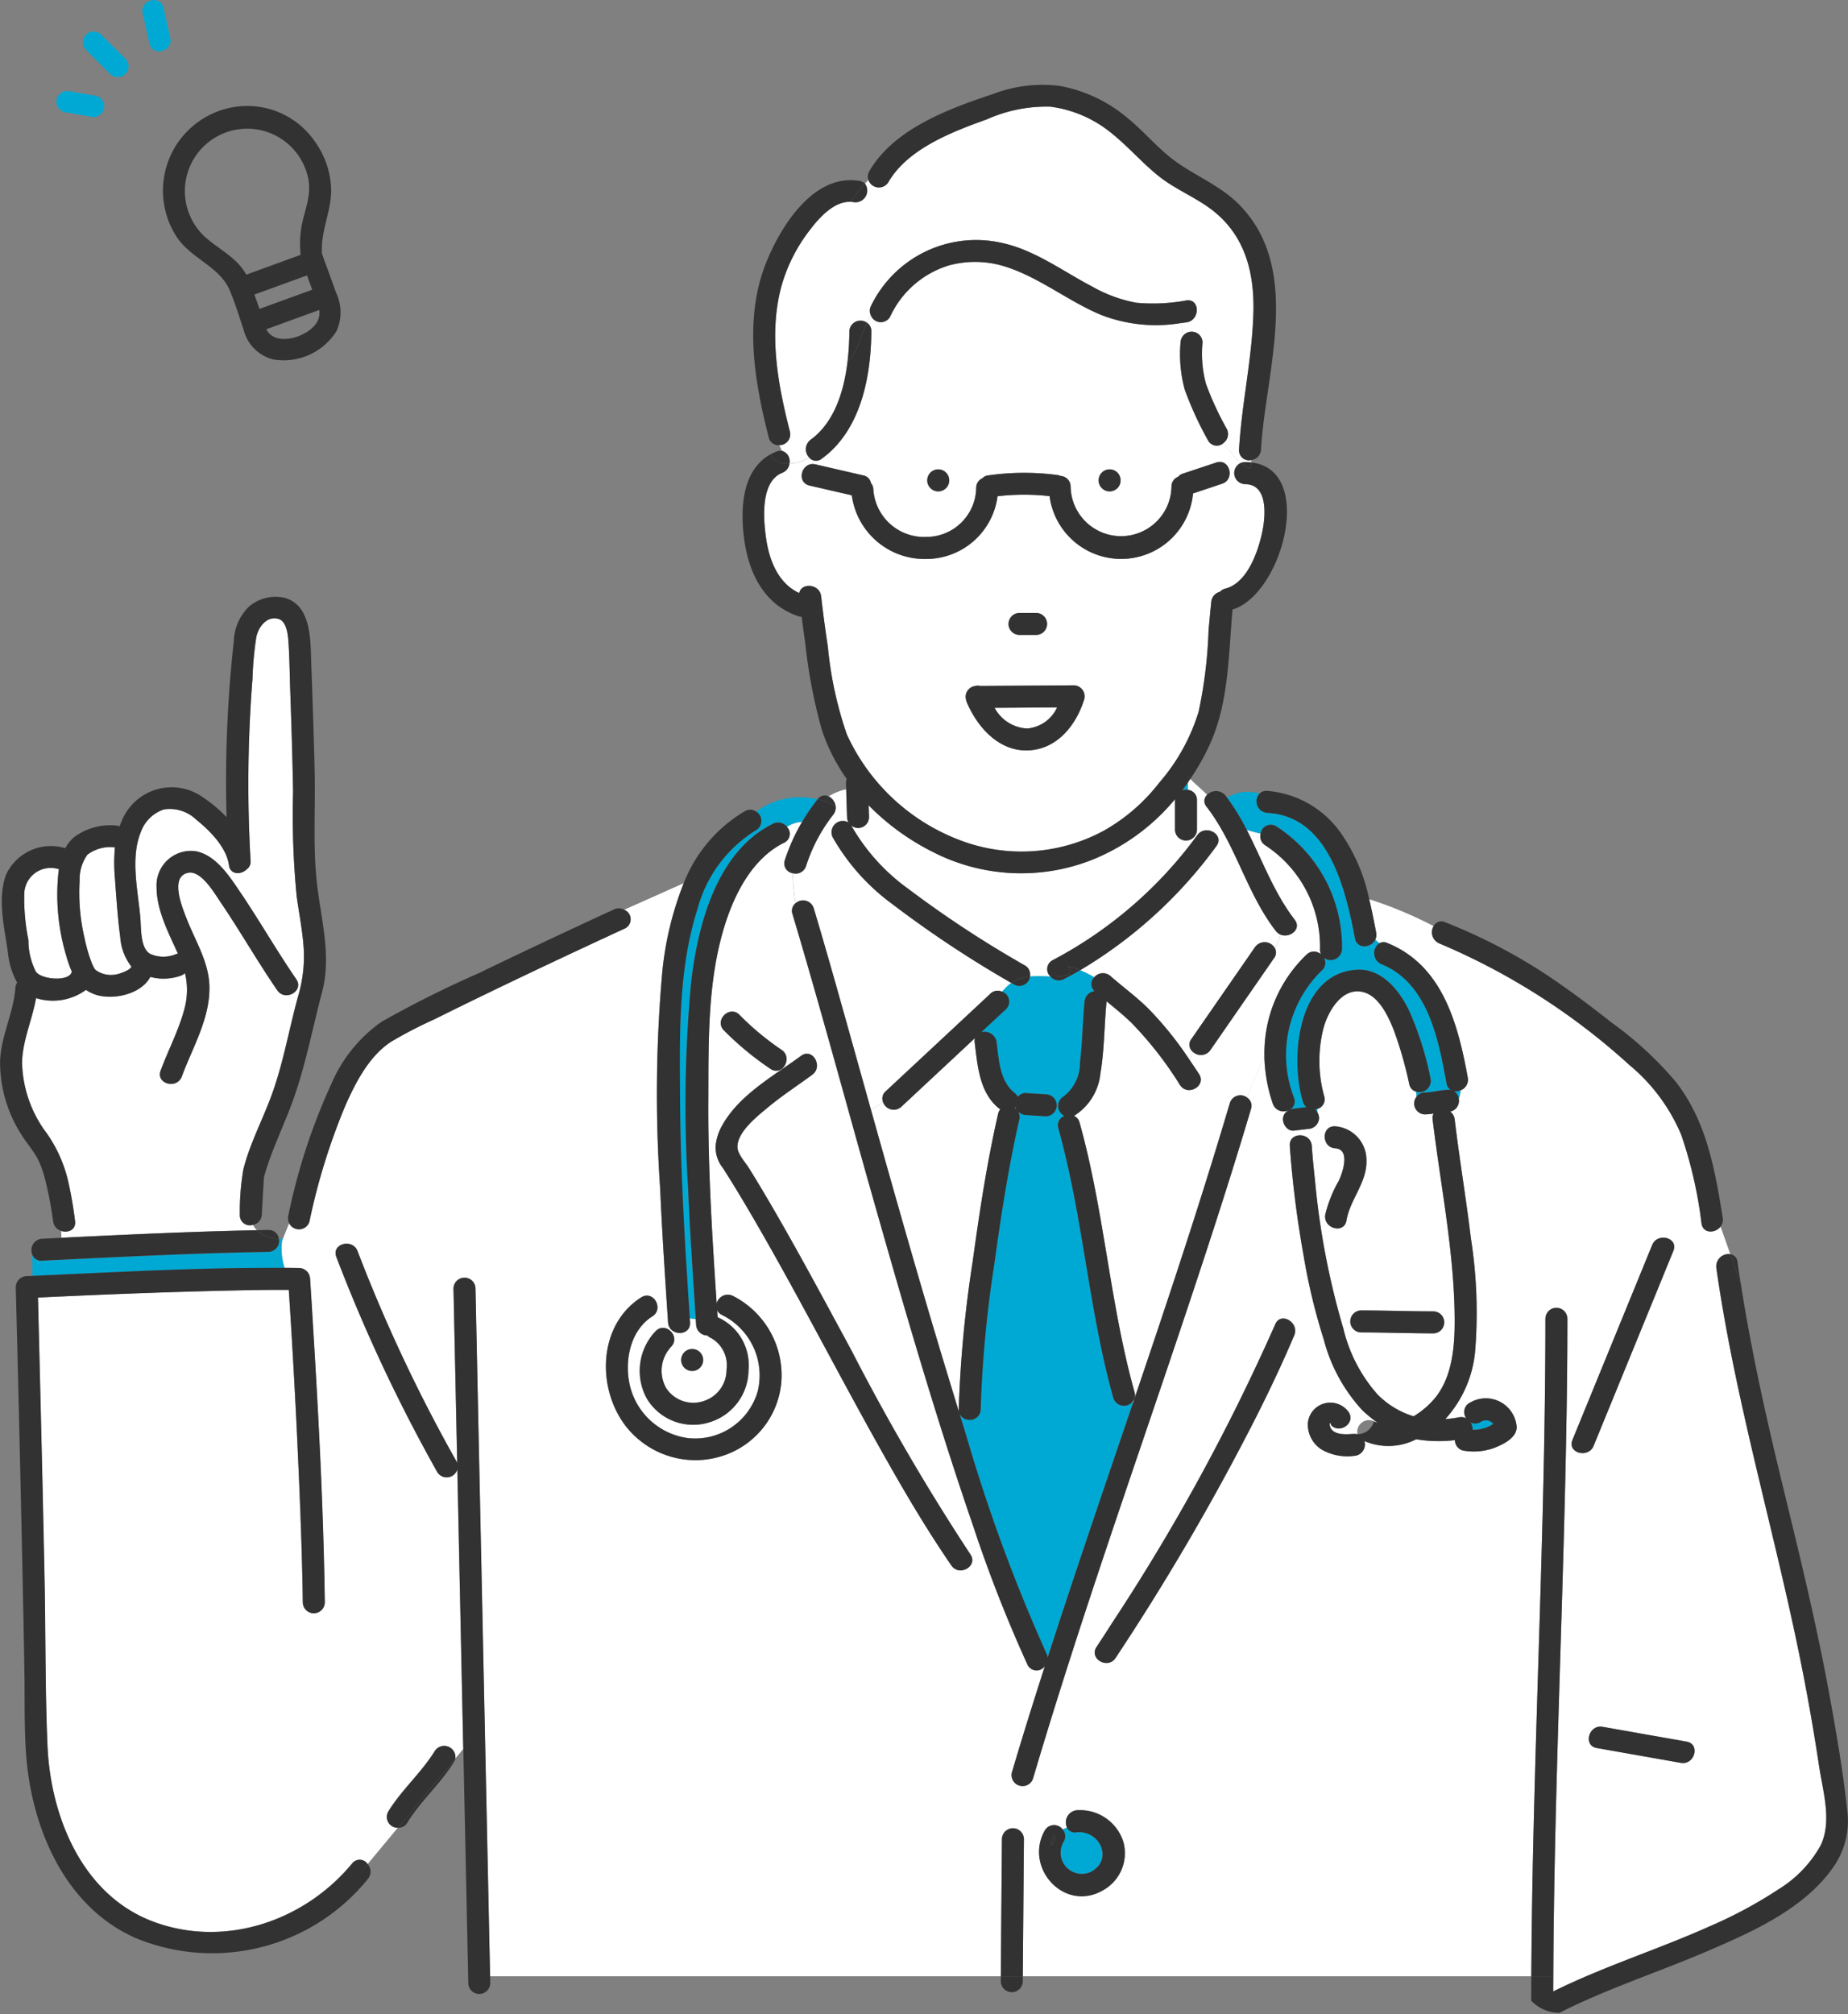 <svg id="グループ_45164" data-name="グループ 45164" xmlns="http://www.w3.org/2000/svg" xmlns:xlink="http://www.w3.org/1999/xlink" width="146.831" height="160" viewBox="0 0 146.831 160">
  <rect x="0" y="0" width="146.831" height="160" fill="#808080" stroke="none"/>
  <defs>
    <clipPath id="clip-path">
      <rect id="長方形_32781" data-name="長方形 32781" width="146.831" height="160" fill="none"/>
    </clipPath>
  </defs>
  <g id="グループ_45163" data-name="グループ 45163" clip-path="url(#clip-path)">
    <path id="パス_5802" data-name="パス 5802" d="M8.556,90.224a3.343,3.343,0,0,0,.259.531l.007.012A1.194,1.194,0,0,0,9,90.907a2.073,2.073,0,0,0,1.606.255c.286-.06,1.044-.336,1.127-.6a4.329,4.329,0,0,1-.888-2.343c-.208-1.547-.308-3.124-.424-4.681a13.728,13.728,0,0,1,0-2.451h0a2.988,2.988,0,0,0-2.192.588,3.332,3.332,0,0,0-.612,2.037,15.844,15.844,0,0,0,.408,4.67,11.9,11.9,0,0,0,.535,1.84" transform="translate(-1.287 -13.774)" fill="#fff"/>
    <path id="パス_5803" data-name="パス 5803" d="M3.246,91.311c.457.628,2.7.8,2.845-.024a8.551,8.551,0,0,1-.41-1.147A16.954,16.954,0,0,1,5.02,83.52c.015-.122.032-.244.051-.366l-.032-.007a2.106,2.106,0,0,0-2.724,1.905,16.469,16.469,0,0,0,.33,3.731,5.439,5.439,0,0,0,.6,2.527" transform="translate(-0.387 -14.11)" fill="#fff"/>
    <path id="パス_5804" data-name="パス 5804" d="M97.268,106.14a.813.813,0,0,1-.089-.2.868.868,0,0,1-.075.071.965.965,0,0,1,.164.132" transform="translate(-16.495 -17.995)" fill="#00a9d3"/>
    <path id="パス_5805" data-name="パス 5805" d="M9.09,92.772l.022.026c-.01-.012-.016-.018-.023-.027h0" transform="translate(-1.544 -15.759)" fill="#00a9d3"/>
    <path id="パス_5806" data-name="パス 5806" d="M95.193,67.724a3.109,3.109,0,0,0,2.588,1.642,2.871,2.871,0,0,0,2.38-1.675l-4.968.033" transform="translate(-16.17 -11.498)" fill="#fff"/>
    <path id="パス_5807" data-name="パス 5807" d="M24.483,85.278c-.1-1.347-.362-2.676-.55-4.011a66.69,66.69,0,0,1-.287-8.31c-.046-2.665-.13-5.328-.224-7.991-.045-1.271-.053-2.549-.137-3.818-.037-.569-.117-1.727-.789-1.929-.952-.286-1.618.667-1.774,1.447a26.645,26.645,0,0,0-.3,3.276,105.973,105.973,0,0,0-.155,14.476.735.735,0,0,1-.3.682c-.452.452-1.312.453-1.419-.325-.2-1.448-1.545-2.766-2.632-3.645a3.024,3.024,0,0,0-2.539-.782,2.933,2.933,0,0,0-1.836,1.809c-.842,2.046-.219,4.691-.033,6.823.069.792-.017,2.4.779,2.845a2.542,2.542,0,0,0,2.014.036.971.971,0,0,1,.188-.058c-.75-1.669-1.7-3.444-1.693-5.292a2.735,2.735,0,0,1,3.093-2.842c1.584.287,2.651,1.925,3.487,3.154,1.563,2.3,2.94,4.722,4.518,7.015.639.928-.874,1.8-1.508.881C20.808,86.425,19.431,84,17.868,81.7c-.481-.707-1.522-2.5-2.541-2.324-1.528.271-.48,2.783-.162,3.609.681,1.76,1.772,3.448,1.827,5.382.072,2.561-1.328,4.865-2.191,7.191-.387,1.046-2.073.591-1.683-.464.6-1.607,1.409-3.14,1.864-4.8a5.746,5.746,0,0,0,.071-2.945.958.958,0,0,1-.288.188,4.054,4.054,0,0,1-2.467.111c-.628,1.209-2.423,1.73-3.768,1.54a3.005,3.005,0,0,1-1.342-.508,4.456,4.456,0,0,1-3.871.682c-.033-.01-.061-.022-.094-.033-.305,1.728-1.078,3.372-1.115,5.127a9.7,9.7,0,0,0,1.967,5.625,10.918,10.918,0,0,1,1.759,4.088c.208.952.369,1.917.486,2.884.086.7-.574.955-1.109.775a4.1,4.1,0,0,1,.022.547c5.175-.253,10.344-.5,15.526-.6a1.752,1.752,0,0,1-.3-.427.8.8,0,0,1-1.048-.814,19.748,19.748,0,0,1,.275-3.574c.524-2.109,1.613-4.1,2.334-6.15.88-2.5,1.325-5.117,2.032-7.663a11.034,11.034,0,0,0,.428-3.871" transform="translate(-0.358 -10.051)" fill="#fff"/>
    <path id="パス_5808" data-name="パス 5808" d="M26.873,118.723a20.714,20.714,0,0,0-.738,2.158c.31,0,.62,0,.93,0a4.978,4.978,0,0,1-.192-2.159" transform="translate(-4.439 -20.167)" fill="#00a9d3"/>
    <path id="パス_5809" data-name="パス 5809" d="M22.984,118.535c-.107,0-.208,0-.307-.01a.863.863,0,0,1-.828,1.061c-6,.1-11.988.405-17.982.7a.745.745,0,0,1-.785-.5c0,.58,0,1.146.012,1.706q.792-.037,1.583-.073c5.835-.261,11.695-.576,17.542-.564a20.467,20.467,0,0,1,.737-2.159c.009-.051.016-.1.027-.154" transform="translate(-0.524 -20.133)" fill="#00a9d3"/>
    <path id="パス_5810" data-name="パス 5810" d="M126.069,106.413v-.3a.978.978,0,0,1-.194.048,1.007,1.007,0,0,1,.194.255" transform="translate(-21.382 -18.024)" fill="#00a9d3"/>
    <path id="パス_5811" data-name="パス 5811" d="M91.825,135.241q.273.892.549,1.784a12.261,12.261,0,0,0,.162-1.268.812.812,0,0,1-.711-.516" transform="translate(-15.598 -22.973)" fill="#00a9d3"/>
    <path id="パス_5812" data-name="パス 5812" d="M83.817,84.669a17.007,17.007,0,0,1-4.765-5.322.9.9,0,0,1,1.257-1.183.873.873,0,0,1-.117-.423l-.07-2.211a4.314,4.314,0,0,0-1.395.562,1.028,1.028,0,0,1,.555.775c.08.046.159.095.236.145-.077-.051-.156-.1-.236-.145a.9.9,0,0,1-.193.688,13.021,13.021,0,0,0-2.152,4.064.866.866,0,0,1-1.06.579,21.252,21.252,0,0,0,.221,2.384.889.889,0,0,1,1.443.391c1.13,3.775,2.186,7.571,3.248,11.365q.651,2.325,1.3,4.649a4.658,4.658,0,0,0,.945-.642.757.757,0,0,1,.228-.828l8.309-7.746a.828.828,0,0,1,.943-.159,4.637,4.637,0,0,1,.726-.7,87.285,87.285,0,0,1-9.425-6.242" transform="translate(-12.889 -12.83)" fill="#fff"/>
    <path id="パス_5813" data-name="パス 5813" d="M101.763,176a1.686,1.686,0,0,0,2.191,2.388c1.789-.985.649-3.332-1.188-3.125a.687.687,0,0,1-.739-.366c-.12.042-.237.087-.35.138a.809.809,0,0,1,.086.965" transform="translate(-17.248 -29.709)" fill="#00a9d3"/>
    <path id="パス_5814" data-name="パス 5814" d="M145.158,153.711q-.659-4.4-1.551-8.768c-2.1-10.322-5.135-20.42-6.622-30.869a.98.98,0,0,1,1.113-1.085l-.776-2.193c-.412.532-1.377.582-1.51-.241A34.363,34.363,0,0,0,134.2,103.5a14.512,14.512,0,0,0-4.1-5.529A53.07,53.07,0,0,0,114.978,88.3a.961.961,0,0,1-.456-1.375,32.831,32.831,0,0,0-5.118-2.138c.213.883.386,1.775.555,2.649a.876.876,0,0,1-.068.563,3.479,3.479,0,0,0,.316.289.71.71,0,0,1,.643-.021c4.395,1.773,5.612,6.452,6.386,10.685a.9.9,0,0,1-.586,1.023,1.782,1.782,0,0,1-.129.667.869.869,0,0,1-.681,1.016.9.9,0,0,1,.357.628c.378,3.158.909,6.294,1.29,9.452a38.276,38.276,0,0,1,.356,8.663,9.251,9.251,0,0,1-2.392,5.683,7.546,7.546,0,0,0,1.072-.138.873.873,0,0,1,.592.076.837.837,0,0,1,.26-1.224,2.459,2.459,0,0,1,3.744,1.9c.024.86-1.051,1.381-1.746,1.655a4.718,4.718,0,0,1-2.521.222.854.854,0,0,1-.638-.826,10.733,10.733,0,0,1-3.076-.068,4.843,4.843,0,0,1-4.116.145.909.909,0,0,1-.807,1.175,4.123,4.123,0,0,1-2.607-.511,2.365,2.365,0,0,1-1.08-2.07,1.79,1.79,0,0,1,3.25-.884c.561.9-.75,1.732-1.4,1.027-.01,0-.042-.037-.11-.145a1.06,1.06,0,0,0,.11.145c.032,0-.142-.358-.119-.041a1.5,1.5,0,0,0,.091.294c.358.577,1.29.472,1.861.439a.9.9,0,0,1,.265.022.924.924,0,0,1,1.3-1.019,2.294,2.294,0,0,0,.3.127,12.381,12.381,0,0,1-1.195-.98,13.152,13.152,0,0,1-3.087-5.644,48.054,48.054,0,0,1-1.611-6.719,82.1,82.1,0,0,1-1.089-8.662c-.077-1.123,1.669-1.115,1.746,0,.064.941.16,1.881.263,2.819a61.325,61.325,0,0,0,2.251,11.714,12.131,12.131,0,0,0,2.676,5.176,6.757,6.757,0,0,0,2.9,1.772,6.606,6.606,0,0,0,1.769-1.536c1.338-1.707,1.506-4.126,1.494-6.208-.031-5.323-1.12-10.57-1.751-15.838a.761.761,0,0,1,.077-.468,5.282,5.282,0,0,1-.687.068.867.867,0,0,1-.673-1.4c-.012-.134-.02-.269-.027-.4a.76.76,0,0,1-.548-.594,31.305,31.305,0,0,0-1.209-4.237c-.433-1.106-1.183-2.777-2.474-3.086-1.734-.416-2.876,1.706-3.183,3.067a10.55,10.55,0,0,0,.1,5.2.785.785,0,0,1-.524,1.014v.3a.993.993,0,0,1,.124.421.9.9,0,0,1-.873.872l-1.126.135c-.486.059-.854-.447-.873-.872a.771.771,0,0,1,.364-.688c0-.01,0-.02-.007-.03a.893.893,0,0,1-1.161-.55,12.336,12.336,0,0,1-.671-3.775c-.466,1.1-.95,2.18-1.388,3.279a.779.779,0,0,1,.323.915c-1.1,3.7-2.267,7.382-3.466,11.052-4.586,14.048-9.656,27.951-13.848,42.126a.874.874,0,0,1-1.684-.464c.838-2.836,1.723-5.657,2.628-8.472a.8.8,0,0,1-1.382-.09,110.1,110.1,0,0,1-4.337-11.074c-2.953-8.576-5.474-17.3-7.95-26.023-2.133-7.513-4.152-15.06-6.39-22.542a.771.771,0,0,1,.24-.855,21.649,21.649,0,0,1-.221-2.384.787.787,0,0,1-.623-1.043,15.171,15.171,0,0,1,1.376-3.048,2.5,2.5,0,0,0-1.214.407.777.777,0,0,1-.222,1.256c-2.446,1.194-3.865,3.907-4.666,6.4-1.466,4.554-1.332,9.511-1.356,14.241-.027,5.332.305,10.656.661,15.973a.908.908,0,0,1,1.292-.612,7.07,7.07,0,0,1,3.839,6.927,6.764,6.764,0,0,1-4.149,5.589,7,7,0,0,1-7.11-1.057c-3.4-2.718-3.761-8.872.138-11.344.953-.6,1.827.907.882,1.508-1.719,1.09-2.2,3.4-1.832,5.29a5.493,5.493,0,0,0,4.7,4.387,5.175,5.175,0,0,0,5.512-3.753,5.352,5.352,0,0,0-2.858-6.04.8.8,0,0,1-.375-.371l.037.559a4.153,4.153,0,0,1,2.455,4.172,4.364,4.364,0,0,1-3.01,4.14,4.3,4.3,0,0,1-5.053-1.825,4.573,4.573,0,0,1,.681-5.379c.784-.808,2.018.428,1.234,1.234a2.789,2.789,0,0,0-.408,3.264,2.621,2.621,0,0,0,4.81-1.434,2.486,2.486,0,0,0-1.188-2.5.94.94,0,0,1-.334-.226.891.891,0,0,1-.892-.838l-.03-.454a4.124,4.124,0,0,0-.477-.07c.007.108.013.216.021.324.074,1.123-1.672,1.115-1.746,0-.233-3.536-.472-7.072-.626-10.612a110.068,110.068,0,0,1,.16-17.146,25.906,25.906,0,0,1,1.711-7.125l-4.719,2.107a.814.814,0,0,1,.057,1.479q-1.977.908-3.946,1.832-3.7,1.732-7.375,3.507-1.93.935-3.849,1.889a34.453,34.453,0,0,0-3.417,1.77c-1.719,1.116-2.775,3.153-3.591,4.963a50.4,50.4,0,0,0-2.9,9.315.867.867,0,0,1-1.606.155c-.182.457-.369.912-.55,1.371a4.979,4.979,0,0,0,.192,2.159q.57,0,1.141.013a.892.892,0,0,1,.873.872q.068,1.041.132,2.081c.486,7.858.928,15.73,1.036,23.6a.873.873,0,0,1-1.746,0c-.033-2.436-.108-4.87-.2-7.3q-.334-8.762-.913-17.515c-1.453-.01-2.907.014-4.36.046-5.192.112-10.384.319-15.572.564q.095,3.7.185,7.395.179,7.394.337,14.787c.094,4.467.042,8.954.235,13.417.244,5.652,2.766,11.873,8.411,13.979,5.684,2.121,12.02-.044,15.8-4.627a.753.753,0,0,1,1.233.062l2.407-2.9a.858.858,0,0,1-.77-1.293c1.072-1.733,2.631-3.078,3.7-4.809a.886.886,0,0,1,1.615.633l.643-.773-.381-17.936q-.046-2.152-.091-4.3a.878.878,0,0,1-1.593.227,128.093,128.093,0,0,1-8.021-17.091c-.4-1.053,1.286-1.5,1.684-.464a125.184,125.184,0,0,0,7.844,16.674.922.922,0,0,1,.076.17l-.294-13.861a.873.873,0,0,1,1.746,0l.144,6.8q.315,14.853.631,29.706.193,9.064.385,18.126H80.136l.09-10.895a.873.873,0,0,1,1.746,0q-.045,5.448-.09,10.895h40.405q.024-4.805.134-9.61c.305-14.209.982-28.413.988-42.627a.873.873,0,0,1,1.746,0c0,3.845-.059,7.691-.142,11.536-.291,13.566-.918,27.13-.979,40.7h0q0,.6-.006,1.2c4.03-2,8.359-3.345,12.46-5.187a35.158,35.158,0,0,0,5.425-2.916,9.56,9.56,0,0,0,3.35-3.472c.937-1.92.193-4.284-.1-6.271m-30.665-36.178a.873.873,0,0,1,0,1.746c-1.907,0-3.812-.071-5.718-.075a.873.873,0,0,1,0-1.746c1.906,0,3.811.071,5.718.075m-7.783-14.7a2.681,2.681,0,0,1,2.475,2.671c.068,1.782-1.3,3.117-1.587,4.806-.186,1.107-1.868.635-1.684-.464a10.083,10.083,0,0,1,1.071-2.681c.282-.586.972-2.505-.275-2.586-1.117-.072-1.122-1.819,0-1.746m-51.1,17.687a.873.873,0,0,1,0,1.746.873.873,0,0,1,0-1.746m3.761-26.544a21.811,21.811,0,0,0,3.349,2.784c.928.625.053,2.137-.882,1.508a24.1,24.1,0,0,1-3.7-3.057c-.791-.8.443-2.035,1.234-1.234m16.837,43.738c-2.042-2.964-3.858-6.081-5.621-9.218-3.442-6.126-6.631-12.393-10.169-18.464-.765-1.312-1.547-2.613-2.363-3.892a2.6,2.6,0,0,1-.575-1.794,4.056,4.056,0,0,1,.541-1.627c1.364-2.414,4.082-3.9,6.248-5.491.907-.667,1.777.849.882,1.508-1.18.868-2.415,1.664-3.54,2.606-.809.678-2.458,1.954-2.4,3.174.026.535.636,1.189.917,1.642q.552.887,1.085,1.784c.782,1.312,1.541,2.637,2.288,3.968,1.629,2.9,3.2,5.833,4.785,8.759a174.546,174.546,0,0,0,9.429,16.164c.64.928-.874,1.8-1.507.881m12,25.827c-3.059,1.727-6.239-1.836-4.579-4.777a.851.851,0,0,1,1.421-.084c.113-.051.231-.1.35-.138a.968.968,0,0,1,.739-1.38,3.615,3.615,0,0,1,3.724,2.478,3.365,3.365,0,0,1-1.655,3.9m15.24-44.1c-1.148,2.708-2.431,5.356-3.788,7.964a191.931,191.931,0,0,1-10.408,17.661c-.619.932-2.131.057-1.507-.882.413-.623.818-1.252,1.22-1.882a162.043,162.043,0,0,0,12.975-23.743c.437-1.032,1.941-.141,1.508.882m22.106,8.308.8-1.955,5.538-13.536c.42-1.028,2.109-.575,1.684.464q-.4.977-.8,1.955-2.768,6.769-5.537,13.536c-.421,1.028-2.109.575-1.684-.464m8.61,25.648-6.681-1.179c-1.107-.2-.634-1.878.464-1.684l6.681,1.179c1.107.2.635,1.878-.464,1.684" transform="translate(-0.617 -13.357)" fill="#fff"/>
    <path id="パス_5815" data-name="パス 5815" d="M65.73,107.474a105.469,105.469,0,0,1,.238-16.523C66.5,86.441,68,80.575,72.477,78.393a.885.885,0,0,1,1.1.252,2.5,2.5,0,0,1,1.214-.407,16.14,16.14,0,0,1,1.224-1.786l0,0a5.986,5.986,0,0,0-4.894.978.86.86,0,0,1-.007,1.479,10.555,10.555,0,0,0-4.655,6.27c-1.549,4.865-1.405,10.1-1.379,15.147.03,5.8.391,11.579.772,17.362a4.124,4.124,0,0,1,.477.07c-.23-3.425-.461-6.85-.6-10.28" transform="translate(-11.053 -12.96)" fill="#00a9d3"/>
    <path id="パス_5816" data-name="パス 5816" d="M121.265,89.328a.832.832,0,0,1,1.157-.03.843.843,0,0,1-.081-.4A9.608,9.608,0,0,0,118,80.645a.842.842,0,0,1-.377-.935c-.375-.092-.741-.193-1.1-.292,1.235,2.4,2.143,4.974,3.809,7.134.575.745-.4,1.476-1.126,1.176a3.283,3.283,0,0,1-.451,1.081.723.723,0,0,1-.066.794l-5.058,7.305a.922.922,0,0,1-1.376.149c-.1.22-.174.444-.248.672q.365.537.72,1.076c.62.942-.892,1.815-1.508.882a28.879,28.879,0,0,0-3.867-4.954c-.623-.6-1.3-1.146-1.97-1.7v.012c-.188,1.9-.167,3.825-.486,5.707a4.506,4.506,0,0,1-2.058,3.355c-.015.009-.03.016-.044.023a.8.8,0,0,1,.445.54c1.965,7.018,2.4,14.388,4.366,21.407a.789.789,0,0,1-.159.767c.011.036.022.071.032.109,2.683-7.91,5.331-15.83,7.7-23.836a.878.878,0,0,1,1.361-.45c.438-1.1.923-2.183,1.388-3.28a10.805,10.805,0,0,1,3.341-8.062" transform="translate(-17.461 -13.49)" fill="#fff"/>
    <path id="パス_5817" data-name="パス 5817" d="M111.337,42.716a.881.881,0,0,1-.316-1.688,6.115,6.115,0,0,1-1.344-1.615.791.791,0,0,1-1.287-.2,27.611,27.611,0,0,1-1.833-4,10.684,10.684,0,0,1-.333-3.75.862.862,0,0,1,.193-.519c-.032-.339-.08-.684-.134-1.024a12.013,12.013,0,0,1-6.427-.664c-2.582-1.092-4.83-2.938-7.508-3.8a7.974,7.974,0,0,0-4.476-.127,7.574,7.574,0,0,0-4.728,4.094.848.848,0,0,1-1.529-.107,4.583,4.583,0,0,0-.318.577.784.784,0,0,1,.358.7c-.022,3.6-.844,7.869-3.941,10.11a.708.708,0,0,1-1.009-.107,2.906,2.906,0,0,1-1.552.483.9.9,0,0,1-.572.736c-1.737.692-1.5,3.615-1.307,5.084.241,1.808.945,3.681,2.654,4.473.154-.847,1.625-.751,1.738.259.15,1.343.333,2.682.535,4.018a29.9,29.9,0,0,0,1.505,6.946,16.142,16.142,0,0,0,8.77,8.323,13.729,13.729,0,0,0,11.655-.673,14.685,14.685,0,0,0,4.412-3.824,15.48,15.48,0,0,0,3.123-5.652,36.553,36.553,0,0,0,.783-6.449c.069-.748.138-1.5.213-2.246a.9.9,0,0,1,.688-.8.834.834,0,0,1,.421-.243c1.762-.447,2.615-2.949,2.944-4.5.265-1.251.492-3.822-1.378-3.8m-10.749-1.177a.873.873,0,0,1,0,1.746.873.873,0,0,1,0-1.746m-13.618,0a.873.873,0,0,1,0,1.746.873.873,0,0,1,0-1.746M98.574,59.8c-.63,2.026-2.108,3.932-4.378,4.064-2.358.138-4.1-1.811-4.948-3.8a.981.981,0,0,1-.061-.2.864.864,0,0,1,.713-1.11.735.735,0,0,1,.4-.007l7.438-.05a.881.881,0,0,1,.842,1.1m-6.02-5.975a.884.884,0,0,1,.873-.873h1.316a.873.873,0,0,1,0,1.746H93.427a.888.888,0,0,1-.873-.872m16.968-11.14-2.306.769a5.737,5.737,0,0,1-11.4.215,18.215,18.215,0,0,0-4.134.008,5.725,5.725,0,0,1-5.663,4.985A5.841,5.841,0,0,1,80.1,43.6l-3.355-.774c-1.1-.253-.628-1.936.465-1.684l3.8.877a.751.751,0,0,1,.608.6.842.842,0,0,1,.194.535,4.043,4.043,0,0,0,4.2,3.752,3.961,3.961,0,0,0,3.972-3.9.815.815,0,0,1,.49-.758.735.735,0,0,1,.467-.23,20.134,20.134,0,0,1,5.472-.032,1.006,1.006,0,0,1,.271.076.841.841,0,0,1,.8.838,4.009,4.009,0,0,0,8.017,0,.816.816,0,0,1,.521-.77.88.88,0,0,1,.4-.258L109.058,41c1.07-.357,1.525,1.33.464,1.684" transform="translate(-12.424 -4.257)" fill="#fff"/>
    <path id="パス_5818" data-name="パス 5818" d="M75.331,38.541a2.912,2.912,0,0,0,1.552-.482.945.945,0,0,1,.128-1.4c1.873-1.356,2.648-3.834,2.933-6.2l-.014.014.014-.014a21.351,21.351,0,0,0,.144-2.4.884.884,0,0,1,1.388-.7,4.471,4.471,0,0,1,.318-.576.843.843,0,0,1,.022-.775A9.276,9.276,0,0,1,92.19,21.023c2.61.56,4.838,2.24,7.163,3.457a11.273,11.273,0,0,0,3.533,1.3,14.586,14.586,0,0,0,3.971-.183c1.113-.149,1.1,1.6,0,1.746l-.4.05c.056.34.1.686.134,1.024a.866.866,0,0,1,1.553.519,9.254,9.254,0,0,0,.271,3.286,24.778,24.778,0,0,0,1.656,3.584.87.87,0,0,1-.222,1.081A6.134,6.134,0,0,0,111.2,38.5a.913.913,0,0,1,.316-.057,4.261,4.261,0,0,1,.5.024c.006-.065.012-.13.016-.194a.792.792,0,0,1-.981-.828c.208-3.643,1.045-7.232,1.142-10.883.079-2.965-.564-5.8-2.878-7.823-1.39-1.214-3.162-1.847-4.606-2.984-1.318-1.041-2.4-2.319-3.7-3.369A9.6,9.6,0,0,0,96.047,10.2,11.654,11.654,0,0,0,91,11.211c-2.734.98-6.285,2.335-7.817,4.992a.882.882,0,0,1-1.58-.174q-.139.139-.278.284a.931.931,0,0,1-.9,1.471,1.855,1.855,0,0,0-.232-.024c-.03.048-.061.094-.09.143.028-.049.06-.095.09-.143-1.351-.062-2.542,1.309-3.273,2.274a13.075,13.075,0,0,0-2.188,4.274c-1.092,3.834-.338,7.929.631,11.7a.865.865,0,0,1-.843,1.082,3.2,3.2,0,0,1,.2.446.858.858,0,0,1,.608,1" transform="translate(-12.603 -1.727)" fill="#fff"/>
    <path id="パス_5819" data-name="パス 5819" d="M113.609,75.464v-.588c-.147.208-.3.416-.452.618a1,1,0,0,1,.452-.031" transform="translate(-19.222 -12.719)" fill="#00a9d3"/>
    <path id="パス_5820" data-name="パス 5820" d="M108.5,95.2l5.058-7.305a.937.937,0,0,1,1.573.087,3.322,3.322,0,0,0,.451-1.08.922.922,0,0,1-.382-.3c-2.325-3.013-3.167-6.844-5.493-9.858a.676.676,0,0,1,.041-.947c-.431-.443-.908-.815-1.336-1.262-.063.093-.123.188-.188.281v.588a.807.807,0,0,1,.716.829v2.324a.873.873,0,0,1-1.746,0V76.236c0-.03,0-.058,0-.086a16.588,16.588,0,0,1-6.584,4.813A15.375,15.375,0,0,1,87.9,80.309a19.119,19.119,0,0,1-5.043-3.676l.03.941a.863.863,0,0,1-1.415.659.7.7,0,0,1,.037.065A15.859,15.859,0,0,0,86,83.266a86.02,86.02,0,0,0,9.269,6.087.806.806,0,0,1,.4.882,15.88,15.88,0,0,1,1.636.007.8.8,0,0,1,.181-1.311,33.585,33.585,0,0,0,11.492-9.94c.67-.886,2.186-.015,1.508.882a36.316,36.316,0,0,1-10.826,9.861,8.7,8.7,0,0,1,1.119.561.9.9,0,0,1,1.285-.1c1,.872,2.068,1.653,3.01,2.585a27.4,27.4,0,0,1,3.307,4.121c.074-.227.154-.452.248-.672a.732.732,0,0,1-.13-1.03" transform="translate(-13.84 -12.661)" fill="#fff"/>
    <path id="パス_5821" data-name="パス 5821" d="M104.169,126.825c-1.965-7.018-2.4-14.388-4.366-21.406a.8.8,0,0,1,.483-1,.874.874,0,0,1-.082-1.537,3.345,3.345,0,0,0,1.315-2.73c.2-1.6.207-3.221.365-4.825a.91.91,0,0,1,.788-.821.754.754,0,0,1-.02-1.1,8.489,8.489,0,0,0-1.119-.561c-.424.243-.853.481-1.293.7a.861.861,0,0,1-1.063-.2,16.108,16.108,0,0,0-1.636-.006.854.854,0,0,1-1.281.626l-.2-.119a4.671,4.671,0,0,0-.726.7.836.836,0,0,1,.291,1.394l-1.956,1.823a.975.975,0,0,1,1.225.8c.174,1.4.24,3.084,1.434,4.029a.825.825,0,0,1,.247.308.793.793,0,0,1,.652-.3l1.567.1a.873.873,0,0,1,0,1.746l-1.567-.1a.983.983,0,0,1-.623-.272.845.845,0,0,1,.09.636c-.863,3.771-1.449,7.612-1.981,11.441a93.314,93.314,0,0,0-1.087,11.565.847.847,0,0,1-.984.835,12.275,12.275,0,0,1-.161,1.268,132.351,132.351,0,0,0,6.377,17.313.934.934,0,0,1,.087.315q.311-.963.624-1.925c2-6.112,4.083-12.2,6.15-18.29-.01-.037-.021-.072-.032-.109a.884.884,0,0,1-1.524-.3" transform="translate(-15.71 -15.771)" fill="#00a9d3"/>
    <path id="パス_5822" data-name="パス 5822" d="M93.549,104.935c-1.577-1.249-1.718-3.418-1.946-5.265a.835.835,0,0,1,.022-.334l-5.854,5.457a.9.9,0,0,1-1.464-.405,4.632,4.632,0,0,1-.945.641c2,7.122,4.01,14.238,6.171,21.313q.415,1.36.831,2.724a.948.948,0,0,1-.029-.245,96.169,96.169,0,0,1,1.116-11.78c.536-3.912,1.133-7.837,2.014-11.689a.842.842,0,0,1,.17-.357c-.029-.019-.058-.039-.086-.061" transform="translate(-14.16 -16.874)" fill="#fff"/>
    <path id="パス_5823" data-name="パス 5823" d="M139.154,104.4a.813.813,0,0,1,.388.61,1.79,1.79,0,0,0,.129-.667.953.953,0,0,1-.517.057" transform="translate(-23.638 -17.724)" fill="#00a9d3"/>
    <path id="パス_5824" data-name="パス 5824" d="M134.886,98.935c-.633-3.462-1.468-7.973-5.167-9.465a.959.959,0,0,1-.179-1.663,3.6,3.6,0,0,1-.316-.288c-.32.657-1.444.788-1.615-.1-.742-3.853-2.056-9.737-6.981-9.972a.914.914,0,0,1-.6-1.533,3.147,3.147,0,0,0-2.584.322A18.052,18.052,0,0,1,119.01,78.8c.359.1.725.2,1.1.293a.821.821,0,0,1,1.258-.573,11.393,11.393,0,0,1,5.206,9.762.9.9,0,0,1-1.435.672.783.783,0,0,1-.151.99,9.375,9.375,0,0,0-2.221,10.14.761.761,0,0,1-.522,1.014c0,.01,0,.02.007.03a1.184,1.184,0,0,1,.51-.185l.986-.119a.861.861,0,0,1-.27-.417c-1.064-3.457-.443-10.237,4.3-10.5,1.947-.108,3.333,1.615,4.108,3.2a25.609,25.609,0,0,1,1.725,5.431.9.9,0,0,1-1.136,1.058c.007.135.014.271.027.4a.817.817,0,0,1,.673-.342c.62-.013,1.224-.2,1.847-.213a.989.989,0,0,1,.21.018.734.734,0,0,1-.346-.53" transform="translate(-19.949 -12.875)" fill="#00a9d3"/>
    <path id="パス_5825" data-name="パス 5825" d="M141.546,136.036a.786.786,0,0,1-.8.034,1.01,1.01,0,0,1,.158.585,2.82,2.82,0,0,0,1.652-.467.751.751,0,0,0-1.009-.152" transform="translate(-23.908 -23.087)" fill="#00a9d3"/>
    <path id="パス_5826" data-name="パス 5826" d="M122.452,85.92c-1.666-2.16-2.574-4.737-3.809-7.134a12.609,12.609,0,0,0-1.532-.347,12.609,12.609,0,0,1,1.532.347,18.006,18.006,0,0,0-1.568-2.567c-.046.039-.093.08-.138.125.045-.045.091-.085.138-.125-.039-.052-.075-.105-.115-.157A.981.981,0,0,0,115.492,76a4.889,4.889,0,0,1,.572.7,4.889,4.889,0,0,0-.572-.7.676.676,0,0,0-.04.947c2.325,3.013,3.167,6.844,5.492,9.858a.921.921,0,0,0,.382.3,2.907,2.907,0,0,0-.025-1.326,2.907,2.907,0,0,1,.025,1.326c.728.3,1.7-.431,1.126-1.176" transform="translate(-19.582 -12.858)" fill="#323232"/>
    <path id="パス_5827" data-name="パス 5827" d="M88.731,140.608A174.553,174.553,0,0,1,79.3,124.444c-1.582-2.926-3.156-5.857-4.784-8.759q-1.121-2-2.288-3.967-.535-.9-1.086-1.785c-.281-.453-.892-1.107-.917-1.642-.058-1.22,1.591-2.5,2.4-3.174,1.125-.942,2.359-1.738,3.539-2.606.9-.658.026-2.174-.881-1.508-2.167,1.593-4.885,3.076-6.248,5.491a4.059,4.059,0,0,0-.54,1.627,2.6,2.6,0,0,0,.574,1.794c.817,1.279,1.6,2.581,2.363,3.892,3.539,6.072,6.728,12.338,10.169,18.464,1.762,3.137,3.579,6.253,5.621,9.218.633.92,2.147.047,1.508-.881" transform="translate(-11.633 -17.129)" fill="#323232"/>
    <path id="パス_5828" data-name="パス 5828" d="M54.287,87.038l-1.452.648,1.452-.648a.886.886,0,0,0-.823-.029q-5.4,2.479-10.749,5.064A84.986,84.986,0,0,0,35,95.932a11.53,11.53,0,0,0-3.962,4.87,48.256,48.256,0,0,0-3.448,10.528.847.847,0,0,0,.078.62c.254-.636.5-1.273.7-1.926-.2.652-.445,1.29-.7,1.926a.867.867,0,0,0,1.605-.156,50.431,50.431,0,0,1,2.9-9.314c.815-1.811,1.871-3.848,3.592-4.963a34.432,34.432,0,0,1,3.415-1.771q1.919-.956,3.85-1.889Q46.7,92.077,50.4,90.35q1.97-.923,3.946-1.833a.814.814,0,0,0-.056-1.478" transform="translate(-4.682 -14.765)" fill="#323232"/>
    <path id="パス_5829" data-name="パス 5829" d="M43.2,177.221h1.2q-.192-9.063-.385-18.126-.315-14.853-.631-29.706l-.144-6.8a.873.873,0,0,0-1.746,0q.147,6.931.295,13.861a.973.973,0,0,0-.076-.169,124.978,124.978,0,0,1-7.844-16.674c-.4-1.039-2.086-.589-1.684.464a128.088,128.088,0,0,0,8.02,17.091.878.878,0,0,0,1.593-.227q.046,2.15.091,4.3l.381,17.936,1.195-1.436-1.195,1.436q.126,5.885.251,11.77l.144,6.8a.873.873,0,0,0,1.746,0c0-.173-.007-.346-.012-.52Z" transform="translate(-5.457 -20.217)" fill="#323232"/>
    <path id="パス_5830" data-name="パス 5830" d="M160.16,111.711c-.619-3.822-1.281-7.651-3.72-10.785a27.924,27.924,0,0,0-5.03-4.657c-1.9-1.488-3.824-2.95-5.858-4.25a43.782,43.782,0,0,0-7.445-3.78.693.693,0,0,0-.92.308c.423.23.843.475,1.256.74-.413-.266-.833-.511-1.256-.74a.961.961,0,0,0,.456,1.376,53.048,53.048,0,0,1,15.118,9.671,14.488,14.488,0,0,1,4.1,5.529,34.289,34.289,0,0,1,1.615,7.053c.134.823,1.1.774,1.511.241l-.6-1.693.6,1.693a.89.89,0,0,0,.173-.7" transform="translate(-23.282 -14.978)" fill="#323232"/>
    <path id="パス_5831" data-name="パス 5831" d="M157.705,121.439l.8-1.955c.426-1.039-1.263-1.492-1.684-.464l-5.537,13.536-.8,1.955c-.425,1.039,1.263,1.492,1.684.464l5.538-13.536" transform="translate(-25.551 -20.119)" fill="#323232"/>
    <path id="パス_5832" data-name="パス 5832" d="M166.184,120.639a.673.673,0,0,0-.57-.622l.829,2.342c-.09-.572-.178-1.146-.259-1.72" transform="translate(-28.132 -20.387)" fill="#323232"/>
    <path id="パス_5833" data-name="パス 5833" d="M171.693,164.444c-.341-3.259-.909-6.515-1.5-9.735-.99-5.369-2.28-10.671-3.574-15.973-1.323-5.423-2.547-10.863-3.411-16.379l-.829-2.342a.981.981,0,0,0-1.113,1.086c1.487,10.448,4.518,20.547,6.622,30.869q.89,4.362,1.551,8.767c.3,1.987,1.042,4.352.1,6.272a9.538,9.538,0,0,1-3.35,3.472,35.01,35.01,0,0,1-5.424,2.916c-4.1,1.842-8.43,3.19-12.461,5.188,0-.4,0-.8.006-1.2h-1.747c0,.642-.007,1.284-.007,1.926a3.058,3.058,0,0,0,2.246.966c3.783-1.923,7.863-3.226,11.757-4.9,3.52-1.512,7.538-3.293,9.865-6.482a6.4,6.4,0,0,0,1.268-4.455" transform="translate(-24.895 -20.385)" fill="#323232"/>
    <path id="パス_5834" data-name="パス 5834" d="M149.291,137.569c.083-3.845.14-7.69.141-11.536a.873.873,0,0,0-1.746,0c0,14.214-.682,28.419-.987,42.627q-.1,4.8-.134,9.61h1.746c.061-13.571.688-27.135.98-40.7" transform="translate(-24.897 -21.265)" fill="#323232"/>
    <path id="パス_5835" data-name="パス 5835" d="M102.039,93.157a5.726,5.726,0,0,1-1.491.128.86.86,0,0,0,1.062.2c.44-.225.869-.462,1.293-.706a5.777,5.777,0,0,0-1.038-.318c.349.174.174.524.174.7" transform="translate(-17.08 -15.706)" fill="#323232"/>
    <path id="パス_5836" data-name="パス 5836" d="M112.168,79.826a33.593,33.593,0,0,1-11.492,9.94.8.8,0,0,0-.181,1.31,5.691,5.691,0,0,0,1.491-.128c0-.174.174-.523-.174-.7a5.713,5.713,0,0,1,1.038.319,36.322,36.322,0,0,0,10.827-9.862c.677-.9-.838-1.767-1.508-.881" transform="translate(-17.027 -13.497)" fill="#323232"/>
    <path id="パス_5837" data-name="パス 5837" d="M112.465,101.132q-.355-.539-.72-1.076c-.114.352-.213.711-.333,1.07.12-.359.219-.718.333-1.07a27.455,27.455,0,0,0-3.308-4.121c-.942-.932-2.014-1.713-3.009-2.585a.9.9,0,0,0-1.286.1c.833.491,1.608,1.081,2.382,1.565-.774-.484-1.548-1.074-2.382-1.565a.753.753,0,0,0,.021,1.1.911.911,0,0,0-.789.821c-.159,1.6-.167,3.225-.365,4.825a3.343,3.343,0,0,1-1.315,2.73.874.874,0,0,0,.083,1.537.8.8,0,0,0-.484,1c1.965,7.018,2.4,14.388,4.366,21.407a.884.884,0,0,0,1.524.3c-.183-.631-.5-1.132-.659-1.783.163.651.476,1.152.659,1.783a.79.79,0,0,0,.159-.768c-1.965-7.018-2.4-14.388-4.366-21.406a.8.8,0,0,0-.446-.54c.015-.008.03-.014.045-.023a4.509,4.509,0,0,0,2.058-3.355c.32-1.882.3-3.81.486-5.707v-.012c.671.55,1.347,1.092,1.97,1.7a28.945,28.945,0,0,1,3.867,4.953c.615.935,2.128.061,1.508-.881" transform="translate(-17.2 -15.818)" fill="#323232"/>
    <path id="パス_5838" data-name="パス 5838" d="M120.632,90.633a4.706,4.706,0,0,1-.971,1.085,4.706,4.706,0,0,0,.971-1.085.937.937,0,0,0-1.573-.088L114,97.851a.73.73,0,0,0,.131,1.029,3.835,3.835,0,0,1,.815-1.226,3.835,3.835,0,0,0-.815,1.226.921.921,0,0,0,1.376-.149l5.058-7.305a.723.723,0,0,0,.066-.794" transform="translate(-19.339 -15.314)" fill="#323232"/>
    <path id="パス_5839" data-name="パス 5839" d="M70.755,77.628a3.976,3.976,0,0,0-.6.589,3.976,3.976,0,0,1,.6-.589.808.808,0,0,0-.889-.028,11.429,11.429,0,0,0-4.861,5.728l1.3-.582-1.3.582A25.9,25.9,0,0,0,63.3,90.453a109.752,109.752,0,0,0-.161,17.145c.153,3.541.393,7.076.625,10.612.074,1.116,1.82,1.124,1.746,0-.388-5.891-.762-11.78-.794-17.685-.027-5.046-.169-10.281,1.38-15.147a10.55,10.55,0,0,1,4.655-6.269.86.86,0,0,0,.008-1.479" transform="translate(-10.681 -13.161)" fill="#323232"/>
    <path id="パス_5840" data-name="パス 5840" d="M72.379,79.054a5.27,5.27,0,0,0-.961.77,5.27,5.27,0,0,1,.961-.77.885.885,0,0,0-1.1-.251c-4.473,2.182-5.98,8.048-6.509,12.558a105.559,105.559,0,0,0-.238,16.522c.149,3.582.4,7.159.634,10.735a.89.89,0,0,0,.892.838.94.94,0,0,0,.334.226,2.486,2.486,0,0,1,1.188,2.5,2.574,2.574,0,0,1-1.728,2.456,2.548,2.548,0,0,1-3.081-1.022,2.789,2.789,0,0,1,.408-3.264c.784-.806-.45-2.041-1.234-1.234a4.574,4.574,0,0,0-.681,5.38,4.3,4.3,0,0,0,5.053,1.824,4.362,4.362,0,0,0,3.01-4.14,4.153,4.153,0,0,0-2.455-4.172l-.037-.559a.8.8,0,0,0,.375.371,5.352,5.352,0,0,1,2.858,6.04,5.175,5.175,0,0,1-5.512,3.753,5.492,5.492,0,0,1-4.7-4.387c-.372-1.894.113-4.2,1.832-5.29.946-.6.071-2.112-.882-1.508-3.9,2.473-3.541,8.626-.138,11.344a7,7,0,0,0,7.11,1.057,6.764,6.764,0,0,0,4.149-5.589,7.07,7.07,0,0,0-3.839-6.927.908.908,0,0,0-1.292.613c-.355-5.319-.687-10.642-.661-15.974.024-4.73-.11-9.687,1.356-14.24.8-2.491,2.221-5.2,4.666-6.4a.778.778,0,0,0,.222-1.257" transform="translate(-9.852 -13.369)" fill="#323232"/>
    <path id="パス_5841" data-name="パス 5841" d="M66.075,130.84a.873.873,0,0,0,0-1.746.873.873,0,0,0,0,1.746" transform="translate(-11.081 -21.929)" fill="#323232"/>
    <path id="パス_5842" data-name="パス 5842" d="M79.05,76.241l.083-.048a.681.681,0,0,0-.871.226,5.434,5.434,0,0,1,.7.208,1.866,1.866,0,0,0,.091-.386" transform="translate(-13.294 -12.93)" fill="#323232"/>
    <path id="パス_5843" data-name="パス 5843" d="M79.1,76.642a4.822,4.822,0,0,1,.728.342,1.028,1.028,0,0,0-.554-.776l-.083.048a1.842,1.842,0,0,1-.091.386" transform="translate(-13.437 -12.945)" fill="#323232"/>
    <path id="パス_5844" data-name="パス 5844" d="M78.416,76.688a1.815,1.815,0,0,0-.083.487,1.815,1.815,0,0,1,.083-.487,5.572,5.572,0,0,0-.7-.208l0,0a16.129,16.129,0,0,0-1.224,1.786,1.514,1.514,0,0,1,1.141.478,1.514,1.514,0,0,0-1.141-.478,15.193,15.193,0,0,0-1.376,3.048.787.787,0,0,0,.623,1.043c-.016-.389-.026-.779-.026-1.17,0,.39.01.78.026,1.17a.866.866,0,0,0,1.06-.579,13.03,13.03,0,0,1,2.152-4.064.894.894,0,0,0,.193-.687,4.822,4.822,0,0,0-.728-.342" transform="translate(-12.752 -12.991)" fill="#323232"/>
    <path id="パス_5845" data-name="パス 5845" d="M73.821,99.851a21.864,21.864,0,0,1-3.35-2.784c-.791-.8-2.026.434-1.234,1.234a24.162,24.162,0,0,0,3.7,3.057c.934.629,1.809-.882.882-1.508" transform="translate(-11.718 -16.444)" fill="#323232"/>
    <path id="パス_5846" data-name="パス 5846" d="M129.771,86.936c-.169-.874-.342-1.766-.555-2.649q-.654-.222-1.307-.439.654.218,1.307.439a14.185,14.185,0,0,0-2.153-5.113,7.911,7.911,0,0,0-5.956-3.492.77.77,0,0,0-.6.213,3.417,3.417,0,0,0,1.643-.077,3.417,3.417,0,0,1-1.643.077.914.914,0,0,0,.6,1.533c4.924.235,6.238,6.12,6.981,9.972.171.887,1.295.757,1.615.1a1.894,1.894,0,0,1-.571-1.382A1.894,1.894,0,0,0,129.7,87.5a.879.879,0,0,0,.068-.564" transform="translate(-20.429 -12.856)" fill="#323232"/>
    <path id="パス_5847" data-name="パス 5847" d="M121.909,79.052a.82.82,0,0,0-1.258.573,10.515,10.515,0,0,0,1.209.232,10.515,10.515,0,0,1-1.209-.232.843.843,0,0,0,.377.935,9.6,9.6,0,0,1,4.342,8.255.86.86,0,0,0,.081.4.833.833,0,0,0-1.157.03,10.808,10.808,0,0,0-3.341,8.063c.459-1.08.9-2.172,1.257-3.306-.358,1.134-.8,2.226-1.257,3.306a12.372,12.372,0,0,0,.672,3.776.892.892,0,0,0,1.161.55c-.092-.449-.136-.9-.226-1.347.09.449.134.9.226,1.347a.761.761,0,0,0,.523-1.014,9.373,9.373,0,0,1,2.221-10.139.783.783,0,0,0,.152-.99.9.9,0,0,0,1.435-.672,11.394,11.394,0,0,0-5.206-9.762m.823,12.677c1.048-.873,2.444-1.4,2.968-2.968-.524,1.571-1.92,2.094-2.968,2.968" transform="translate(-20.49 -13.404)" fill="#323232"/>
    <path id="パス_5848" data-name="パス 5848" d="M134.52,101.425a25.594,25.594,0,0,0-1.725-5.431c-.775-1.583-2.162-3.306-4.108-3.2-4.743.263-5.364,7.045-4.3,10.5a.861.861,0,0,0,.27.417l-.986.119a1.163,1.163,0,0,0-.51.185,3.906,3.906,0,0,0,.465,1.241c.175.174.349,0,.349-.174,0,.174-.174.349-.349.174a3.906,3.906,0,0,1-.465-1.241.769.769,0,0,0-.364.687c.019.427.388.931.873.873l1.126-.135a.9.9,0,0,0,.873-.873,1,1,0,0,0-.124-.42v.236c-.175.349-.175.7-1.048.349.872.349.872,0,1.048-.349v-.236a1,1,0,0,0-.194-.254,1.108,1.108,0,0,0,.194-.048v0a.786.786,0,0,0,.524-1.015,10.549,10.549,0,0,1-.1-5.2c.307-1.361,1.449-3.482,3.183-3.066,1.291.31,2.04,1.981,2.474,3.086a31.35,31.35,0,0,1,1.209,4.238.758.758,0,0,0,.548.594,3.483,3.483,0,0,0-.157-1.064,3.483,3.483,0,0,1,.157,1.064.9.9,0,0,0,1.136-1.058" transform="translate(-20.859 -15.762)" fill="#323232"/>
    <path id="パス_5849" data-name="パス 5849" d="M126.835,114.8c-.184,1.1,1.5,1.571,1.683.464.284-1.689,1.655-3.025,1.587-4.806a2.68,2.68,0,0,0-2.475-2.671c-1.122-.073-1.117,1.674,0,1.746,1.247.081.557,2,.275,2.585a10.128,10.128,0,0,0-1.071,2.682" transform="translate(-21.538 -18.309)" fill="#323232"/>
    <path id="パス_5850" data-name="パス 5850" d="M130.117,127.148c1.905,0,3.812.071,5.717.076a.873.873,0,0,0,0-1.746c-1.905,0-3.812-.071-5.717-.076a.873.873,0,0,0,0,1.746" transform="translate(-21.959 -21.302)" fill="#323232"/>
    <path id="パス_5851" data-name="パス 5851" d="M137.728,126.757a.837.837,0,0,0-.26,1.224.871.871,0,0,0-.591-.076,7.578,7.578,0,0,1-1.072.138,9.25,9.25,0,0,0,2.392-5.683,38.276,38.276,0,0,0-.356-8.663c-.381-3.158-.912-6.294-1.29-9.452a.9.9,0,0,0-.357-.628.869.869,0,0,0,.681-1.016,1.214,1.214,0,0,1-.568.642,1.214,1.214,0,0,0,.568-.642.811.811,0,0,0-.388-.609.953.953,0,0,0,.517-.057,1.751,1.751,0,0,0-.174-.787,1.751,1.751,0,0,1,.174.787.9.9,0,0,0,.586-1.023C136.816,96.679,135.6,92,131.2,90.227a.709.709,0,0,0-.644.02,9.012,9.012,0,0,1,1.382,1.123,9.012,9.012,0,0,0-1.382-1.123.959.959,0,0,0,.179,1.663c3.7,1.493,4.533,6,5.167,9.465a.738.738,0,0,0,.346.53.986.986,0,0,0-.209-.018c-.623.014-1.228.2-1.848.213a.819.819,0,0,0-.673.342c.055.6.208,1.136.864,1.325-.657-.188-.809-.73-.864-1.325a.868.868,0,0,0,.673,1.4,5.309,5.309,0,0,0,.687-.068.761.761,0,0,0-.078.468c.631,5.268,1.72,10.515,1.751,15.838.012,2.082-.156,4.5-1.494,6.208a6.606,6.606,0,0,1-1.769,1.536,6.754,6.754,0,0,1-2.9-1.772,12.123,12.123,0,0,1-2.677-5.176,61.313,61.313,0,0,1-2.251-11.714c-.1-.938-.2-1.878-.263-2.819-.076-1.115-1.822-1.123-1.746,0a82.324,82.324,0,0,0,1.089,8.662,48.054,48.054,0,0,0,1.611,6.719,13.152,13.152,0,0,0,3.087,5.644,12.171,12.171,0,0,0,1.2.98,2.369,2.369,0,0,1-.305-.126,1.362,1.362,0,0,1-1.565,1c-.571.033-1.5.138-1.861-.439a1.483,1.483,0,0,1-.091-.294c-.023-.317.152.039.119.041.648.706,1.958-.124,1.4-1.027a1.79,1.79,0,0,0-3.25.884,2.364,2.364,0,0,0,1.08,2.07,4.117,4.117,0,0,0,2.607.511.91.91,0,0,0,.808-1.175,4.841,4.841,0,0,0,4.115-.145,10.708,10.708,0,0,0,3.077.068.851.851,0,0,0,.637.826,4.722,4.722,0,0,0,2.522-.222c.694-.274,1.769-.8,1.745-1.655a2.459,2.459,0,0,0-3.744-1.9m.239,2.127a1,1,0,0,0-.159-.584.79.79,0,0,0,.8-.035.752.752,0,0,1,1.009.153,2.825,2.825,0,0,1-1.652.467" transform="translate(-20.97 -15.315)" fill="#323232"/>
    <path id="パス_5852" data-name="パス 5852" d="M127.383,136.348a1.012,1.012,0,0,1-.11-.145c.068.11.1.145.11.145" transform="translate(-21.619 -23.136)" fill="#323232"/>
    <path id="パス_5853" data-name="パス 5853" d="M106.032,46.657a.873.873,0,0,0,0-1.746.873.873,0,0,0,0,1.746" transform="translate(-17.868 -7.629)" fill="#323232"/>
    <path id="パス_5854" data-name="パス 5854" d="M89.628,46.657a.873.873,0,0,0,0-1.746.873.873,0,0,0,0,1.746" transform="translate(-15.081 -7.629)" fill="#323232"/>
    <path id="パス_5855" data-name="パス 5855" d="M93.178,65.634a.865.865,0,0,0-.713,1.11.978.978,0,0,0,.061.2c.851,1.993,2.59,3.941,4.948,3.8,2.271-.132,3.748-2.038,4.378-4.064a.88.88,0,0,0-.842-1.1l-7.438.05a.732.732,0,0,0-.394.007m4.135,3.372a3.109,3.109,0,0,1-2.588-1.642l4.968-.033a2.869,2.869,0,0,1-2.38,1.675" transform="translate(-15.702 -11.139)" fill="#323232"/>
    <path id="パス_5856" data-name="パス 5856" d="M98.716,60.4a.873.873,0,1,0,0-1.746H97.4a.873.873,0,1,0,0,1.746Z" transform="translate(-16.397 -9.964)" fill="#323232"/>
    <path id="パス_5857" data-name="パス 5857" d="M96.8,93.954l.2.119a.855.855,0,0,0,1.281-.626,2.472,2.472,0,0,0-.888.227,1.515,1.515,0,0,0-.59.28" transform="translate(-16.442 -15.873)" fill="#323232"/>
    <path id="パス_5858" data-name="パス 5858" d="M74.618,44.1a3.185,3.185,0,0,0,.639.039.859.859,0,0,0-.608-1,2.307,2.307,0,0,1,.144.789,2.307,2.307,0,0,0-.144-.789.8.8,0,0,0-.428.056,4,4,0,0,0-.469.222,1.15,1.15,0,0,0,.866.687" transform="translate(-12.528 -7.326)" fill="#323232"/>
    <path id="パス_5859" data-name="パス 5859" d="M119.591,44.249a4.261,4.261,0,0,0-.5-.024.917.917,0,0,0-.316.058,3.876,3.876,0,0,0,.741.473,4.048,4.048,0,0,0,.077-.507" transform="translate(-20.175 -7.512)" fill="#323232"/>
    <path id="パス_5860" data-name="パス 5860" d="M113.7,74.776c.065-.092.125-.188.188-.281-.064-.067-.127-.136-.188-.207Z" transform="translate(-19.314 -12.619)" fill="#323232"/>
    <path id="パス_5861" data-name="パス 5861" d="M111.488,44.121a3.944,3.944,0,0,1-.078.507c.037.018.074.037.112.055-.038-.017-.075-.037-.112-.055a2.369,2.369,0,0,1-.062.229,2.369,2.369,0,0,0,.062-.229,3.9,3.9,0,0,1-.74-.473.88.88,0,0,0,.316,1.688c1.87-.017,1.643,2.553,1.378,3.8-.33,1.556-1.183,4.058-2.944,4.5A.828.828,0,0,0,109,54.4a.9.9,0,0,0-.688.8c-.076.748-.144,1.5-.213,2.246a36.456,36.456,0,0,1-.783,6.448,15.48,15.48,0,0,1-3.123,5.652,14.663,14.663,0,0,1-4.412,3.824,13.729,13.729,0,0,1-11.655.673,16.142,16.142,0,0,1-8.77-8.323,29.882,29.882,0,0,1-1.505-6.945c-.2-1.336-.384-2.676-.535-4.018-.113-1.01-1.585-1.106-1.738-.259-1.709-.792-2.413-2.666-2.654-4.473-.2-1.469-.431-4.393,1.307-5.084A.9.9,0,0,0,74.8,44.2a3.189,3.189,0,0,1-.639-.039,1.153,1.153,0,0,1-.866-.687c-2.236,1.239-2.4,4.207-2.119,6.546.331,2.765,1.536,5.387,4.343,6.32a.9.9,0,0,0,.247.046q.137,1.053.289,2.105a41.606,41.606,0,0,0,1.315,6.865,14.682,14.682,0,0,0,1.979,3.91.88.88,0,0,0-.059.355l.015.465a1.613,1.613,0,0,1,1.49.436,1.613,1.613,0,0,0-1.49-.436l.07,2.211a.881.881,0,0,0,.116.423A.9.9,0,0,0,78.236,73.9,17,17,0,0,0,83,79.224a87.2,87.2,0,0,0,9.425,6.242,1.515,1.515,0,0,1,.59-.28,2.467,2.467,0,0,1,.888-.227.806.806,0,0,0-.4-.882,86.144,86.144,0,0,1-9.269-6.087,15.862,15.862,0,0,1-4.492-4.969c-.012-.022-.025-.043-.037-.064a.863.863,0,0,0,1.415-.66l-.03-.941a19.123,19.123,0,0,0,5.043,3.677,15.378,15.378,0,0,0,12.715.653,16.6,16.6,0,0,0,6.584-4.813c0,.028,0,.056,0,.086v2.324a.873.873,0,0,0,1.746,0V70.959a.807.807,0,0,0-.716-.829v0a1,1,0,0,0-.452.031c.155-.2.3-.41.452-.618v-.487a4.494,4.494,0,0,1-.349-.454,4.494,4.494,0,0,0,.349.454v0c.061.071.125.139.188.207a18.683,18.683,0,0,0,1.535-2.715c1.525-3.34,1.5-7.128,1.816-10.744,3.96-1.182,6.628-11.131,1.489-11.68M78.527,74.187c.174-.873,1.048-1.222,1.4-1.92-.349.7-1.222,1.047-1.4,1.92" transform="translate(-12.073 -7.385)" fill="#323232"/>
    <path id="パス_5862" data-name="パス 5862" d="M112.661,17.721c-1.414-1.472-3.247-2.225-4.905-3.352-1.538-1.044-2.675-2.509-4.114-3.663A11.533,11.533,0,0,0,98.319,8.2a11,11,0,0,0-5.336.652c-3.47,1.151-7.87,2.769-9.8,6.119a.8.8,0,0,0-.072.706c.379-.379.764-.737,1.12-1.093-.356.356-.741.714-1.12,1.093a.881.881,0,0,0,1.58.174c1.532-2.656,5.082-4.011,7.817-4.991a11.631,11.631,0,0,1,5.048-1.013,9.6,9.6,0,0,1,4.963,2.183c1.3,1.05,2.382,2.329,3.7,3.369,1.443,1.138,3.216,1.771,4.6,2.984,2.314,2.022,2.957,4.858,2.878,7.824-.1,3.65-.935,7.239-1.142,10.883a.792.792,0,0,0,.981.828c.017-.286.018-.569.018-.814,0,.245,0,.529-.018.814a.866.866,0,0,0,.765-.828c.354-6.2,3.3-14.224-1.644-19.368" transform="translate(-14.109 -1.374)" fill="#323232"/>
    <path id="パス_5863" data-name="パス 5863" d="M81.655,19.04a.931.931,0,0,0,.9-1.471,8.557,8.557,0,0,0-1.131,1.447,1.868,1.868,0,0,1,.233.024" transform="translate(-13.831 -2.984)" fill="#323232"/>
    <path id="パス_5864" data-name="パス 5864" d="M80.535,17.3c-3.682-.627-6.346,3.728-7.476,6.65-1.7,4.384-.867,9.313.266,13.725a.786.786,0,0,0,.84.618,8.669,8.669,0,0,0-.7-1.035,8.669,8.669,0,0,1,.7,1.035.866.866,0,0,0,.843-1.082c-.97-3.775-1.723-7.87-.631-11.7a13.061,13.061,0,0,1,2.187-4.275c.732-.965,1.923-2.336,3.273-2.273a8.557,8.557,0,0,1,1.131-1.447.778.778,0,0,0-.434-.213" transform="translate(-12.246 -2.928)" fill="#323232"/>
    <path id="パス_5865" data-name="パス 5865" d="M81.975,30.875c-.481,1.034-.676,2.232-1.532,3.1-.284,2.367-1.059,4.845-2.932,6.2a.945.945,0,0,0-.129,1.4,1.919,1.919,0,0,0,.778-1.128,1.919,1.919,0,0,1-.778,1.128.709.709,0,0,0,1.009.107c3.1-2.242,3.919-6.508,3.941-10.111a.788.788,0,0,0-.358-.7" transform="translate(-13.102 -5.245)" fill="#323232"/>
    <path id="パス_5866" data-name="パス 5866" d="M81.264,31.543a21.336,21.336,0,0,1-.144,2.4c.857-.867,1.051-2.065,1.532-3.1a.884.884,0,0,0-1.388.7" transform="translate(-13.78 -5.215)" fill="#323232"/>
    <path id="パス_5867" data-name="パス 5867" d="M109.669,44.252l-2.632.877a.873.873,0,0,0-.4.258.817.817,0,0,0-.521.77,4.009,4.009,0,0,1-8.017,0,.841.841,0,0,0-.8-.838.976.976,0,0,0-.271-.076,20.134,20.134,0,0,0-5.472.032.735.735,0,0,0-.467.23.816.816,0,0,0-.49.758,3.961,3.961,0,0,1-3.972,3.9,4.044,4.044,0,0,1-4.2-3.752.842.842,0,0,0-.194-.535.751.751,0,0,0-.608-.6l-3.8-.877c-1.093-.252-1.561,1.43-.464,1.684l3.354.774a5.841,5.841,0,0,0,5.915,5.057,5.725,5.725,0,0,0,5.663-4.985,18.215,18.215,0,0,1,4.134-.008,5.737,5.737,0,0,0,11.4-.215l2.306-.769c1.061-.354.606-2.04-.464-1.684" transform="translate(-13.034 -7.509)" fill="#323232"/>
    <path id="パス_5868" data-name="パス 5868" d="M108.4,27.77a14.553,14.553,0,0,1-3.971.183,11.232,11.232,0,0,1-3.533-1.3c-2.326-1.217-4.553-2.9-7.163-3.457a9.278,9.278,0,0,0-10.375,4.984.843.843,0,0,0-.022.775,3.037,3.037,0,0,1,1.1-1.024,3.037,3.037,0,0,0-1.1,1.024.848.848,0,0,0,1.529.106,7.571,7.571,0,0,1,4.728-4.093,7.959,7.959,0,0,1,4.476.127c2.678.867,4.926,2.712,7.508,3.8a12.012,12.012,0,0,0,6.427.664c-.052-.322-.111-.638-.17-.934.059.3.118.612.17.934l.4-.05c1.1-.146,1.112-1.894,0-1.746" transform="translate(-14.141 -3.903)" fill="#323232"/>
    <path id="パス_5869" data-name="パス 5869" d="M116.663,39.469a24.784,24.784,0,0,1-1.657-3.584,9.273,9.273,0,0,1-.271-3.286.867.867,0,0,0-1.554-.519c.027.288.045.57.045.836,0-.266-.017-.548-.045-.836a.871.871,0,0,0-.192.519,10.684,10.684,0,0,0,.333,3.75,27.611,27.611,0,0,0,1.833,4,.79.79,0,0,0,1.286.2,16.979,16.979,0,0,1-.946-1.872,16.979,16.979,0,0,0,.946,1.872.87.87,0,0,0,.222-1.081" transform="translate(-19.188 -5.395)" fill="#323232"/>
    <path id="パス_5870" data-name="パス 5870" d="M111.952,101.817a25.935,25.935,0,0,0-1.021,3.017,25.935,25.935,0,0,1,1.021-3.017.878.878,0,0,0-1.361.451c-2.368,8.007-5.016,15.927-7.7,23.836l.008.028-.008-.028c-2.067,6.092-4.154,12.177-6.15,18.29q-.314.963-.624,1.925A.934.934,0,0,0,96.03,146a132.35,132.35,0,0,1-6.377-17.313,25.4,25.4,0,0,1-.721,2.855,25.4,25.4,0,0,0,.721-2.855q-.276-.892-.549-1.784a.814.814,0,0,0,.71.516,8.986,8.986,0,0,0-.008-1.464,8.986,8.986,0,0,1,.008,1.464.847.847,0,0,0,.984-.835,93.477,93.477,0,0,1,1.087-11.565c.53-3.829,1.118-7.67,1.98-11.441a.845.845,0,0,0-.09-.636.983.983,0,0,0,.623.272l1.567.1a.873.873,0,0,0,0-1.746l-1.567-.1a.794.794,0,0,0-.652.3.817.817,0,0,0-.247-.308c-1.195-.945-1.261-2.628-1.434-4.029a.975.975,0,0,0-1.225-.8L92.8,94.812a.836.836,0,0,0-.291-1.394c-.362.413-.726.887-1.127,1.289.4-.4.765-.876,1.127-1.289a.827.827,0,0,0-.943.159l-8.31,7.746a.759.759,0,0,0-.228.828c.174-.149.34-.3.5-.462-.157.157-.323.313-.5.462a.9.9,0,0,0,1.464.406L90.341,97.1a.84.84,0,0,0-.022.335c.228,1.846.369,4.015,1.946,5.265a.958.958,0,0,0,.086.061.842.842,0,0,0-.17.357c-.881,3.852-1.478,7.778-2.014,11.69a96.154,96.154,0,0,0-1.116,11.78.948.948,0,0,0,.029.245q-.417-1.365-.831-2.725c-2.161-7.074-4.175-14.19-6.171-21.312a2.649,2.649,0,0,1-1.176.294,2.649,2.649,0,0,0,1.176-.294q-.651-2.325-1.3-4.649c-1.063-3.794-2.119-7.59-3.248-11.365a.889.889,0,0,0-1.443-.391,15.023,15.023,0,0,0,.452,2.033,15.023,15.023,0,0,1-.452-2.033.772.772,0,0,0-.241.855c2.238,7.482,4.257,15.03,6.39,22.542,2.477,8.723,5,17.447,7.95,26.023a109.83,109.83,0,0,0,4.337,11.074.794.794,0,0,0,1.381.09c-.906,2.815-1.79,5.637-2.628,8.472a.874.874,0,0,0,1.684.464c4.192-14.175,9.263-28.078,13.849-42.126,1.2-3.67,2.37-7.349,3.465-11.052a.778.778,0,0,0-.323-.915m-18.39.762a.812.812,0,0,0,.089.2.953.953,0,0,0-.164-.131c.027-.023.051-.047.075-.072" transform="translate(-12.877 -14.637)" fill="#323232"/>
    <path id="パス_5871" data-name="パス 5871" d="M97.625,175.835a.873.873,0,0,0-1.746,0l-.09,10.895h1.746l.09-10.895" transform="translate(-16.271 -29.725)" fill="#323232"/>
    <path id="パス_5872" data-name="パス 5872" d="M95.789,189.131c0,.126,0,.252,0,.379a.873.873,0,0,0,1.746,0c0-.127,0-.253,0-.379Z" transform="translate(-16.271 -32.127)" fill="#323232"/>
    <path id="パス_5873" data-name="パス 5873" d="M100.659,176.416c.162-.323.32-.5.2-.8a.981.981,0,0,0-.2.8" transform="translate(-17.096 -29.831)" fill="#323232"/>
    <path id="パス_5874" data-name="パス 5874" d="M106.135,175.71a3.614,3.614,0,0,0-3.723-2.477.967.967,0,0,0-.74,1.379c.367-.129.751-.228,1.053-.349-.3.12-.686.22-1.053.349a.687.687,0,0,0,.74.367c1.836-.208,2.976,2.14,1.187,3.125a1.686,1.686,0,0,1-2.191-2.388.812.812,0,0,0-.085-.965,1.779,1.779,0,0,0-.663.46c.115.3-.042.476-.2.8a.98.98,0,0,1,.2-.8c-.009-.024-.017-.047-.029-.074.012.027.02.05.029.074a1.779,1.779,0,0,1,.663-.46.852.852,0,0,0-1.422.084c-1.66,2.941,1.52,6.5,4.579,4.777a3.366,3.366,0,0,0,1.655-3.9" transform="translate(-16.892 -29.423)" fill="#323232"/>
    <path id="パス_5875" data-name="パス 5875" d="M119.117,126.636a162.08,162.08,0,0,1-12.974,23.743c-.4.63-.807,1.259-1.221,1.882-.624.938.887,1.814,1.508.881a191.988,191.988,0,0,0,10.407-17.66c1.357-2.608,2.64-5.257,3.788-7.965.433-1.022-1.07-1.913-1.508-.881" transform="translate(-17.797 -21.433)" fill="#323232"/>
    <path id="パス_5876" data-name="パス 5876" d="M28.39,170.005l1.086-1.306a.753.753,0,0,0-1.233-.062c-3.783,4.583-10.119,6.748-15.8,4.627-5.645-2.106-8.167-8.327-8.411-13.979-.193-4.464-.141-8.951-.234-13.417q-.156-7.394-.338-14.787-.09-3.7-.185-7.395c5.188-.246,10.38-.452,15.572-.564,1.454-.032,2.907-.056,4.361-.046q.569,8.75.912,17.515c.093,2.434.168,4.868.2,7.3a.873.873,0,0,0,1.746,0c-.108-7.874-.55-15.746-1.036-23.6q-.065-1.04-.132-2.081a.892.892,0,0,0-.873-.872q-.57-.009-1.141-.013a8.091,8.091,0,0,1,.359,2.05,8.091,8.091,0,0,0-.359-2.05c-.31,0-.62,0-.93,0a11.3,11.3,0,0,0-.282,1.353,11.3,11.3,0,0,1,.282-1.353c-5.846-.011-11.706.3-17.541.564l-1.584.073c.017.982.059,1.953.162,2.985v0c-.1-1.032-.144-2-.162-2.985l-.449.021a.886.886,0,0,0-.872.873q.294,11.291.535,22.585.081,3.878.15,7.756c.037,2.138-.017,4.3.111,6.43.354,5.926,2.959,12.359,8.679,14.912a15.908,15.908,0,0,0,18.5-4.665.911.911,0,0,0,0-1.172Z" transform="translate(-0.256 -20.609)" fill="#323232"/>
    <path id="パス_5877" data-name="パス 5877" d="M25.209,80.081c-.367-2.969-.139-6.051-.206-9.04-.066-2.913-.173-5.824-.275-8.735-.06-1.728.018-4.522-2.1-5.112a3.233,3.233,0,0,0-2.867.712,4.028,4.028,0,0,0-1.185,2.73A101.469,101.469,0,0,0,18,74.61,11.257,11.257,0,0,0,16.072,73a4.276,4.276,0,0,0-6.4,1.913c-.066.144-.123.29-.176.437a.891.891,0,0,0-.371-.079,4.781,4.781,0,0,0-3.272.958,3.037,3.037,0,0,0-.666.85c-.025-.008-.05-.017-.076-.023A3.926,3.926,0,0,0,.473,79.2c-.707,1.953-.107,4.212.16,6.2a6.155,6.155,0,0,0,.728,2.353.9.9,0,0,0-.139.426C1.074,90.162.086,91.971.007,93.97a10.642,10.642,0,0,0,1.629,5.758c.43.719,1.017,1.359,1.4,2.1a8.9,8.9,0,0,1,.643,1.959c.165.676.3,1.359.409,2.045.04.242.076.483.111.726.007.046.009.061.01.065s0,.032.009.082a.917.917,0,0,0,.638.775,4.806,4.806,0,0,1-.027-1.476,4.806,4.806,0,0,0,.027,1.476c.535.181,1.194-.073,1.108-.775-.118-.967-.277-1.932-.486-2.883a10.92,10.92,0,0,0-1.758-4.088,9.692,9.692,0,0,1-1.968-5.625c.037-1.754.81-3.4,1.116-5.127.032.011.061.024.093.034a4.458,4.458,0,0,0,3.871-.682,3.022,3.022,0,0,0,1.343.508c1.344.19,3.14-.332,3.767-1.54a4.053,4.053,0,0,0,2.469-.112A.937.937,0,0,0,14.7,87a5.75,5.75,0,0,1-.072,2.946c-.453,1.657-1.268,3.189-1.864,4.8-.39,1.055,1.3,1.511,1.684.464.862-2.327,2.263-4.63,2.191-7.191-.055-1.935-1.146-3.622-1.827-5.383-.319-.824-1.366-3.336.163-3.608,1.018-.181,2.06,1.617,2.539,2.324,1.563,2.3,2.941,4.722,4.519,7.015.633.919,2.148.047,1.508-.882-1.578-2.292-2.956-4.713-4.519-7.014-.834-1.229-1.9-2.866-3.486-3.155a2.736,2.736,0,0,0-3.094,2.842c0,1.847.945,3.624,1.693,5.292a.935.935,0,0,0-.187.057,2.546,2.546,0,0,1-2.016-.035c-.794-.446-.709-2.054-.778-2.846-.186-2.131-.808-4.777.033-6.822A2.93,2.93,0,0,1,13.019,74a3.018,3.018,0,0,1,2.539.782c1.087.879,2.437,2.2,2.633,3.645.105.779.966.776,1.418.325a.738.738,0,0,0,.3-.683,106.229,106.229,0,0,1,.154-14.475,26.646,26.646,0,0,1,.3-3.276c.155-.78.823-1.733,1.774-1.447.672.2.75,1.359.789,1.929.083,1.269.093,2.546.137,3.817.093,2.663.178,5.327.224,7.992a67.017,67.017,0,0,0,.286,8.31c.189,1.336.454,2.664.55,4.011A10.99,10.99,0,0,1,23.7,88.8c-.707,2.547-1.151,5.167-2.032,7.664-.721,2.047-1.811,4.039-2.334,6.149a19.832,19.832,0,0,0-.275,3.575A.8.8,0,0,0,20.1,107a3.855,3.855,0,0,1-.262-2.04A3.855,3.855,0,0,0,20.1,107a.859.859,0,0,0,.7-.814l.1-1.765c.018-.318.041-.636.056-.955,0-.064,0-.129.009-.193.007-.012.037-.171.064-.264.6-2.079,1.6-4.041,2.316-6.083.961-2.73,1.5-5.615,2.245-8.411s-.04-5.639-.384-8.433M2.859,86.9a5.435,5.435,0,0,1-.6-2.526,16.478,16.478,0,0,1-.33-3.731,2.106,2.106,0,0,1,2.724-1.905l.032.006c-.019.122-.036.244-.051.367a16.956,16.956,0,0,0,.662,6.619,8.592,8.592,0,0,0,.41,1.147c-.141.828-2.388.652-2.845.023m4.687-.188h0l.022.027-.022-.026m1.77.374a2.076,2.076,0,0,1-1.606-.255,1.249,1.249,0,0,1-.174-.14l-.007-.012a3.343,3.343,0,0,1-.259-.531,11.98,11.98,0,0,1-.536-1.84,15.892,15.892,0,0,1-.408-4.669A3.338,3.338,0,0,1,6.937,77.6a2.988,2.988,0,0,1,2.192-.588h0a13.728,13.728,0,0,0,0,2.451c.116,1.557.216,3.134.424,4.681a4.331,4.331,0,0,0,.888,2.343c-.084.261-.841.538-1.127.6" transform="translate(0 -9.699)" fill="#323232"/>
    <path id="パス_5878" data-name="パス 5878" d="M40.844,167.472c-1.07,1.731-2.628,3.076-3.7,4.81a.859.859,0,0,0,.77,1.293l4.547-5.469a.886.886,0,0,0-1.615-.633" transform="translate(-6.286 -28.378)" fill="#323232"/>
    <path id="パス_5879" data-name="パス 5879" d="M38.1,173.787a.814.814,0,0,0,.738-.411c1.07-1.732,2.629-3.076,3.7-4.81a.935.935,0,0,0,.108-.247Z" transform="translate(-6.472 -28.592)" fill="#323232"/>
    <path id="パス_5880" data-name="パス 5880" d="M152.694,166.928l6.681,1.179c1.1.194,1.571-1.488.464-1.684l-6.681-1.179c-1.1-.193-1.571,1.488-.464,1.684" transform="translate(-25.83 -28.067)" fill="#323232"/>
    <path id="パス_5881" data-name="パス 5881" d="M22.665,118.389a2.488,2.488,0,0,1-1.752-.665c-5.18.107-10.351.35-15.525.6a2.6,2.6,0,0,1-.048.421,2.6,2.6,0,0,0,.048-.421l-1.532.075a.907.907,0,0,0-.785,1.242c0-.124,0-.247,0-.372,0,.125,0,.248,0,.372a.745.745,0,0,0,.785.5c5.994-.293,11.98-.594,17.982-.7a.863.863,0,0,0,.828-1.061" transform="translate(-0.512 -19.997)" fill="#323232"/>
    <path id="パス_5882" data-name="パス 5882" d="M25.5,117.7c-.308,0-.616.013-.925.019a2.484,2.484,0,0,0,1.752.666.789.789,0,0,0-.828-.685" transform="translate(-4.174 -19.993)" fill="#323232"/>
    <path id="パス_5883" data-name="パス 5883" d="M14.192,3.465l-.545-2.4C13.4,0,15.053-.462,15.3.612q.271,1.2.544,2.4c.243,1.072-1.405,1.53-1.649.455" transform="translate(-2.314 0)" fill="#00a9d3"/>
    <path id="パス_5884" data-name="パス 5884" d="M10.121,6.413,8.172,4.465a.856.856,0,0,1,1.21-1.21L11.33,5.2a.856.856,0,0,1-1.21,1.21" transform="translate(-1.349 -0.514)" fill="#00a9d3"/>
    <path id="パス_5885" data-name="パス 5885" d="M9.167,10.151a.874.874,0,0,1-1.052.6l-2.086-.368a.862.862,0,0,1-.6-1.052.875.875,0,0,1,1.053-.6L8.569,9.1a.862.862,0,0,1,.6,1.052" transform="translate(-0.918 -1.479)" fill="#00a9d3"/>
    <path id="パス_5886" data-name="パス 5886" d="M21.11,10.251a6.517,6.517,0,0,1,6.575,2.739A6.841,6.841,0,0,1,28.963,16.9c-.031,1.743-.856,3.219-.729,4.99l.533,1.464.4,1.1c.042.113.312.873.166.478A3.64,3.64,0,0,1,29.4,28a4.96,4.96,0,0,1-5.074,2.271A3.254,3.254,0,0,1,22,27.9c-.348-1.039-.675-2.109-1.1-3.121-.8-1.894-3.1-2.519-4.22-4.249a6.729,6.729,0,0,1,4.434-10.28M23.964,28.12c.925,1.169,3.494.21,3.966-1a1.471,1.471,0,0,0,.083-.773l-4.2,1.529a1.388,1.388,0,0,0,.152.249m-.7-1.862,4.192-1.526c-.139-.379-.28-.756-.415-1.136L22.86,25.122q.209.569.405,1.14M19.281,20.84c1.1.866,2.263,1.484,2.935,2.7l4.305-1.566a.7.7,0,0,1,.006-.083,7.966,7.966,0,0,1,.178-2.649c.325-1.319.747-2.359.34-3.725a4.952,4.952,0,1,0-7.766,5.313" transform="translate(-2.649 -1.723)" fill="#323232"/>
  </g>
</svg>
